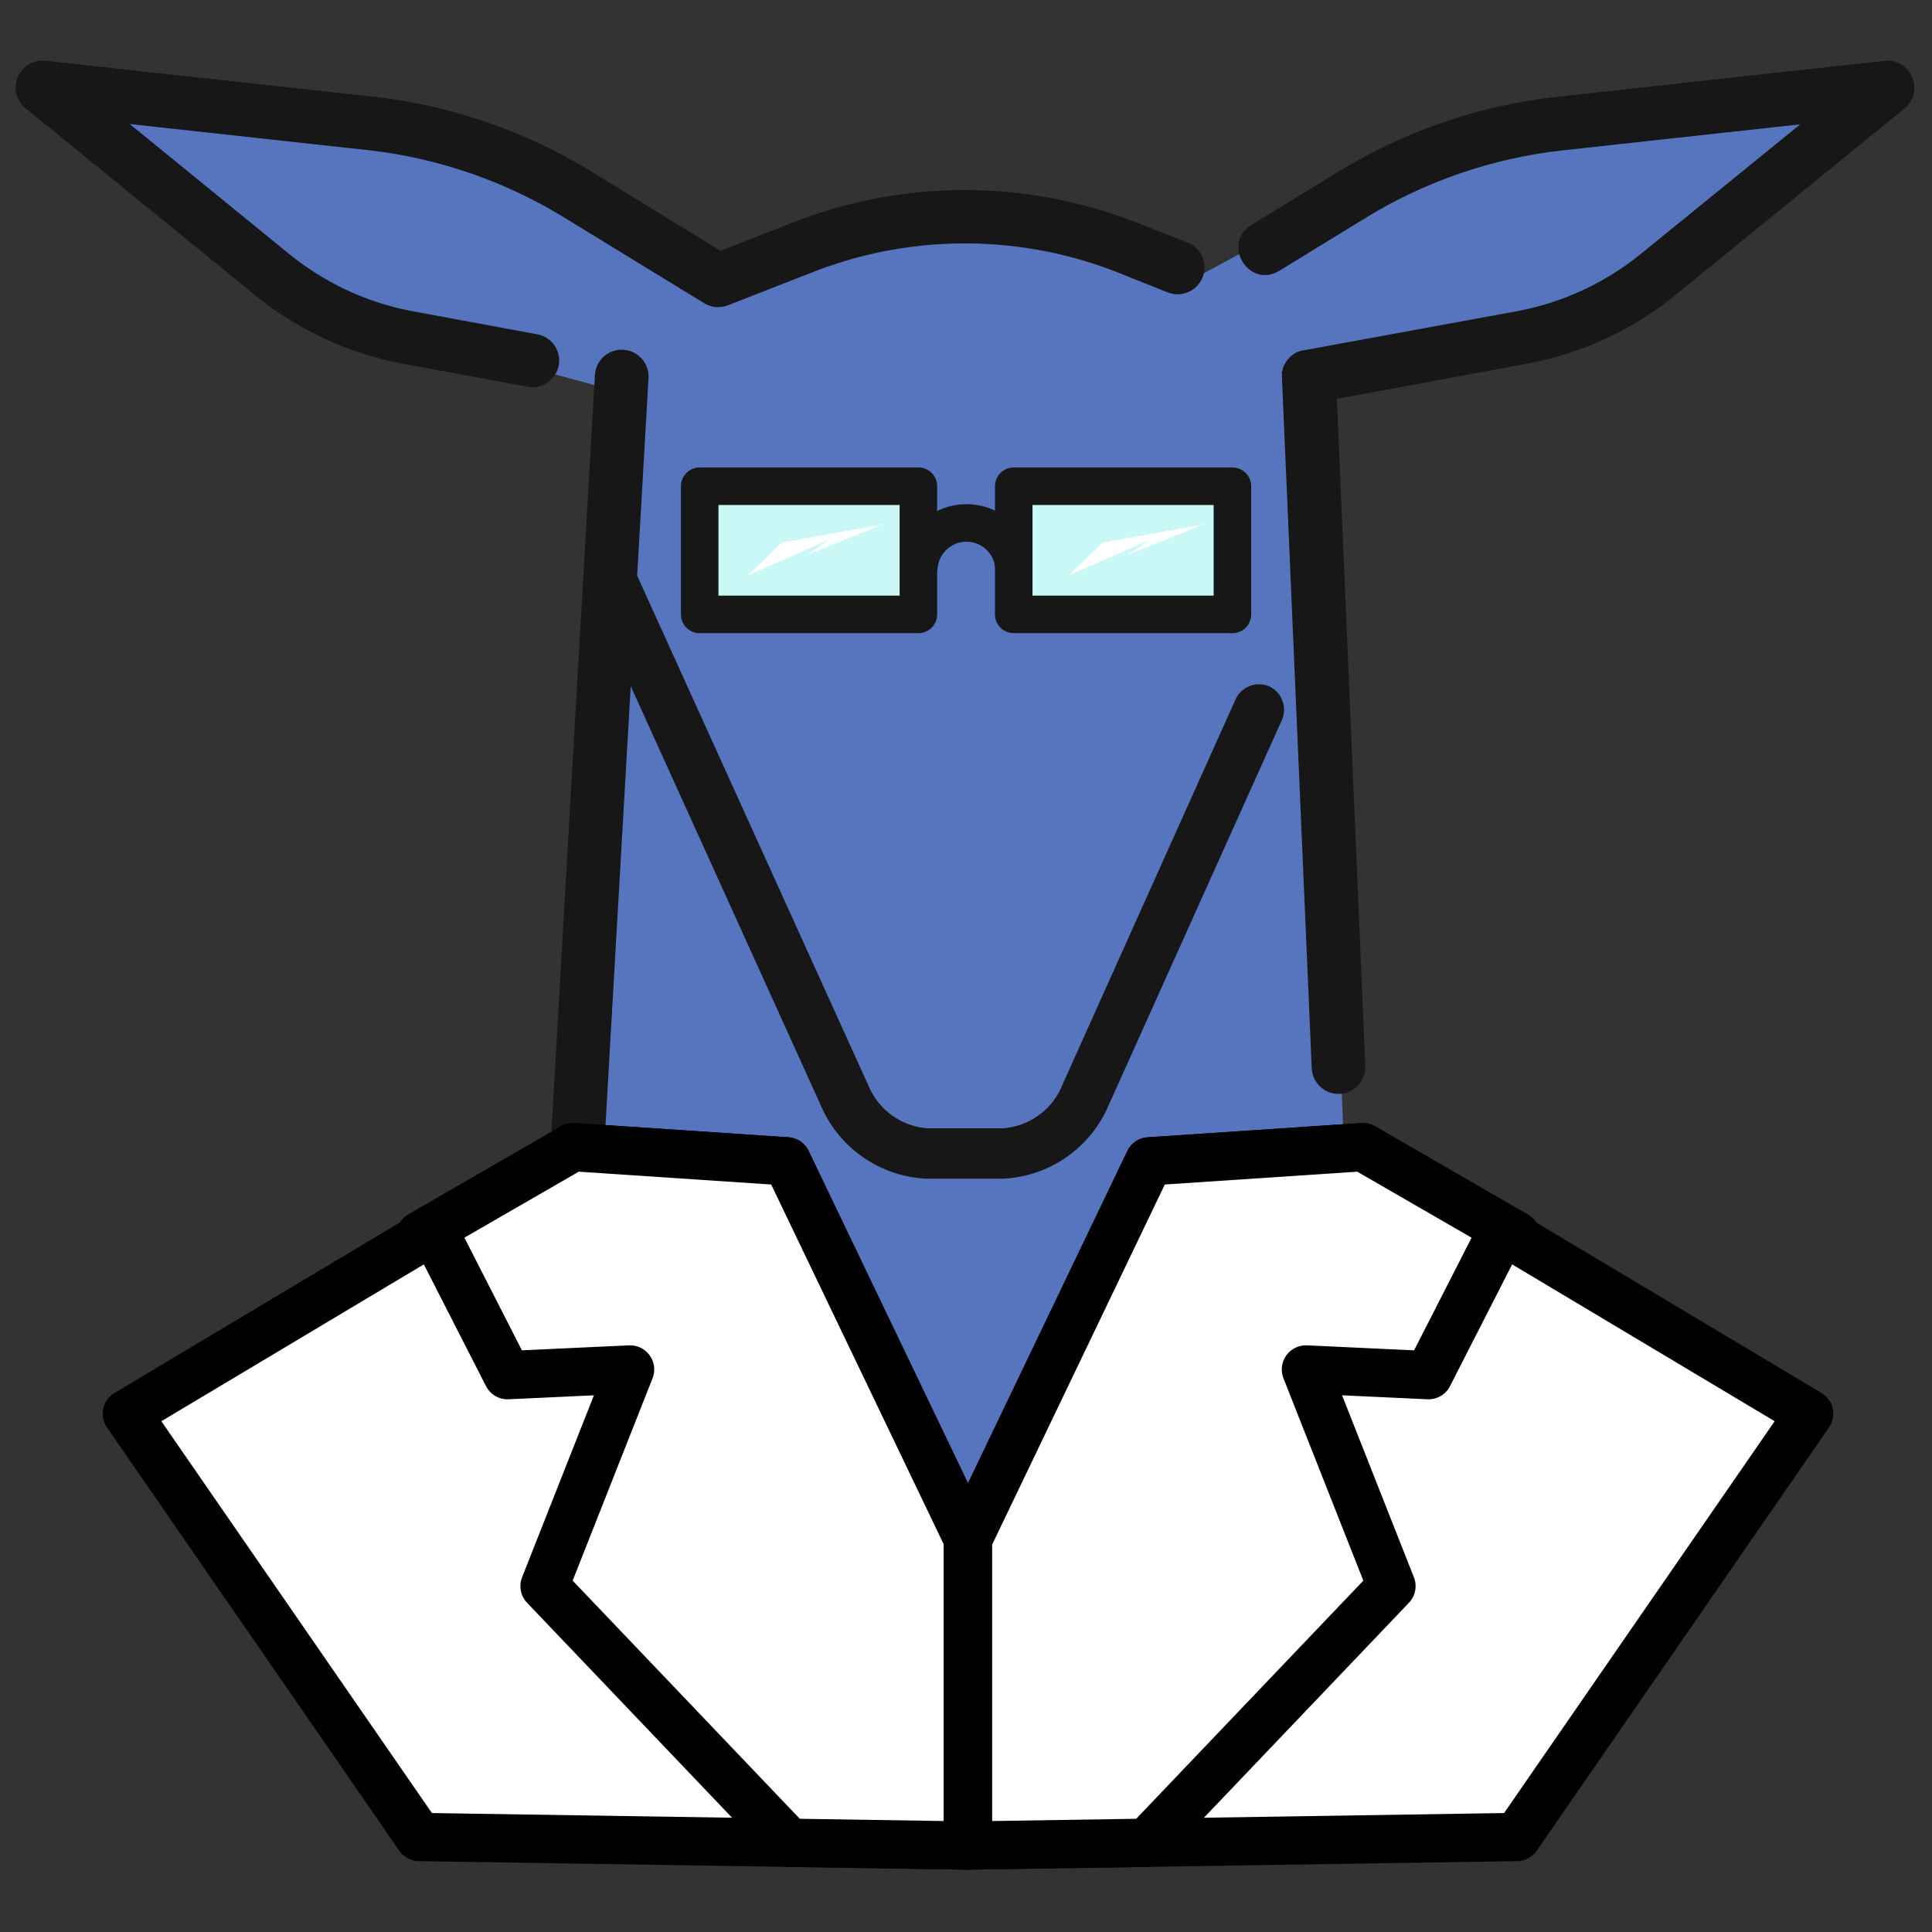 <?xml version="1.0" encoding="UTF-8" standalone="no"?>
<svg
   viewBox="0 0 30.375 30.375"
   version="1.1"
   id="svg3"
   sodipodi:docname="science_biche_blouse.svg"
   inkscape:version="1.4.2 (1:1.4.2+202505120737+ebf0e940d0)"
   inkscape:export-filename="science_biche__blouse.png"
   inkscape:export-xdpi="426.06403"
   inkscape:export-ydpi="426.06403"
   width="30.375"
   height="30.375"
   xml:space="preserve"
   xmlns:inkscape="http://www.inkscape.org/namespaces/inkscape"
   xmlns:sodipodi="http://sodipodi.sourceforge.net/DTD/sodipodi-0.dtd"
   xmlns="http://www.w3.org/2000/svg"
   xmlns:svg="http://www.w3.org/2000/svg"
   xmlns:rdf="http://www.w3.org/1999/02/22-rdf-syntax-ns#"
   xmlns:cc="http://creativecommons.org/ns#"
   xmlns:dc="http://purl.org/dc/elements/1.1/"><rect x="0" y="0" width="30.375" height="30.375" fill="#333333" stroke="none"/><sodipodi:namedview
     id="namedview3"
     pagecolor="#505050"
     bordercolor="#ffffff"
     borderopacity="1"
     inkscape:showpageshadow="0"
     inkscape:pageopacity="0"
     inkscape:pagecheckerboard="1"
     inkscape:deskcolor="#505050"
     inkscape:zoom="12.868431"
     inkscape:cx="14.570541"
     inkscape:cy="15.775039"
     inkscape:window-width="1920"
     inkscape:window-height="1131"
     inkscape:window-x="0"
     inkscape:window-y="0"
     inkscape:window-maximized="1"
     inkscape:current-layer="svg3"
     showguides="true" /><defs
     id="defs1"><style
       id="style1">.a{fill:#231f20;}</style></defs><title
     id="title1">deer_icon</title><g
     id="g1"
     transform="matrix(1.016,0,0,1.016,-79.482,-78.466)"><path
       style="fill:#5775bf;fill-opacity:1;stroke:none;stroke-width:0.582;stroke-linecap:round;stroke-linejoin:round;stroke-dasharray:none;stroke-opacity:1"
       d="m 87.82,83.297 -5.039,-1.378 -3.716,-3.223 6.084,0.658 3.322,1.513 0.559,0.625 2.894,-0.724 h 2.894 l 1.776,0.756"
       id="path8"
       sodipodi:nodetypes="ccccccccc" /><path
       style="fill:#5775bf;fill-opacity:1;stroke:none;stroke-width:0.582;stroke-linecap:round;stroke-linejoin:round;stroke-dasharray:none;stroke-opacity:1"
       d="m 87.793,82.599 -0.704,20.991 12.3,0.035 -0.855,-20.456 -2.236,-1.94"
       id="path10"
       sodipodi:nodetypes="ccccc" /><path
       style="fill:#5775bf;fill-opacity:1;stroke:none;stroke-width:0.582;stroke-linecap:round;stroke-linejoin:round;stroke-dasharray:none;stroke-opacity:1"
       d="m 96.565,81.618 4.008,-2.166 4.045,-0.625 2.565,-0.197 -3.059,2.763 -1.316,1.085 -4.243,0.724 0.066,3.223"
       id="path9"
       sodipodi:nodetypes="cccccccc" /><g
       id="g4"
       transform="matrix(0.166,0,0,0.166,78.472,78.17)"
       style="fill:#171717;fill-opacity:1"><path
         class="a"
         d="m 268.22,365.41 a 2.5,2.5 0 0 0 -2,-2.91 l -11.58,-2.14 A 25.79,25.79 0 0 1 243.07,355 l -14.84,-12.1 22.17,2.43 a 44.5,44.5 0 0 1 18.3,6.27 l 13.07,8 a 2.5,2.5 0 0 0 2.22,0.2 l 7.88,-3.08 a 38.89,38.89 0 0 1 28.42,0 l 4.71,1.88 a 2.501,2.501 0 1 0 1.82,-4.66 l -4.73,-1.85 a 43.88,43.88 0 0 0 -32.07,0 l -6.72,2.63 -12,-7.37 a 49.54,49.54 0 0 0 -20.37,-7 L 220.36,337 a 2.5,2.5 0 0 0 -1.85,4.42 l 21.41,17.44 a 30.8,30.8 0 0 0 13.81,6.39 l 11.58,2.14 a 2.5,2.5 0 0 0 2.91,-2 z"
         transform="translate(-217.59,-337)"
         id="path1"
         style="fill:#171717;fill-opacity:1" /><path
         class="a"
         d="m 394.39,338.53 c -0.425,-1.025 -1.477,-1.645 -2.58,-1.52 l -30.59,3.36 c -7.221,0.811 -14.176,3.201 -20.37,7 l -8.06,4.94 c -2.84,1.747 -0.22,6.007 2.62,4.26 l 8.06,-4.94 c 5.566,-3.407 11.814,-5.547 18.3,-6.27 L 383.95,342.93 369.1,355 c -3.346,2.721 -7.32,4.561 -11.56,5.35 L 337.63,364 h -0.09 l -0.26,0.08 -0.22,0.08 -0.22,0.12 -0.2,0.13 -0.18,0.15 -0.18,0.17 -0.15,0.18 -0.14,0.19 c 0,0.07 -0.08,0.14 -0.12,0.21 -0.04,0.07 -0.07,0.14 -0.1,0.22 -0.03,0.08 -0.05,0.15 -0.07,0.23 -0.02,0.08 0,0.16 -0.06,0.24 -0.06,0.08 0,0.16 0,0.24 -0.005,0.087 -0.005,0.173 0,0.26 v 0.1 l 2.775,64.353 c 0.074,1.322 1.166,2.357 2.49,2.36 h 0.15 c 1.378,-0.081 2.43,-1.262 2.35,-2.64 L 340.76,368.52 358.5,365.24 c 5.065,-0.941 9.814,-3.138 13.81,-6.39 l 21.41,-17.44 c 0.828,-0.711 1.099,-1.877 0.67,-2.88 z"
         transform="translate(-217.59,-337)"
         id="path2"
         style="fill:#171717;fill-opacity:1"
         sodipodi:nodetypes="cccccccccccccccccccccsssscccccccccccc" /><path
         class="a"
         d="m 334.48,395.34 a 2.4,2.4 0 0 0 -3.17,1.2 L 314.93,433 a 6.48,6.48 0 0 1 -5.32,3.52 h -7 a 6.49,6.49 0 0 1 -5.32,-3.54 L 275.53,385 l 1.06,-18.41 a 2.504,2.504 0 0 0 -5,-0.29 l -5,87 a 2.5,2.5 0 0 0 2.35,2.64 h 0.15 a 2.5,2.5 0 0 0 2.49,-2.36 l 3.35,-58.28 17.93,39.55 a 11.27,11.27 0 0 0 9.7,6.37 h 7 a 11.27,11.27 0 0 0 9.7,-6.36 l 16.38,-36.42 a 2.4,2.4 0 0 0 -1.16,-3.1 z"
         transform="translate(-217.59,-337)"
         id="path3"
         style="fill:#171717;fill-opacity:1" /></g><g
       id="g7"
       style="stroke:#171717;stroke-opacity:1"
       transform="matrix(0.166,0,0,0.166,78.473,78.17)"><path
         id="path7"
         style="fill:none;fill-opacity:1;stroke:#171717;stroke-width:3.5;stroke-linecap:round;stroke-linejoin:round;stroke-dasharray:none;stroke-opacity:1"
         d="m 84.219,46.984 v 0 c 0.276,-2.226 2.167,-3.898 4.41,-3.898 2.243,4.1e-4 4.134,1.672 4.41,3.898"
         sodipodi:nodetypes="cccc" /><g
         id="g5"
         transform="translate(0.6)"
         style="fill:#c9f8f7;fill-opacity:1;stroke:#171717;stroke-opacity:1"><rect
           style="fill:#c9f8f7;fill-opacity:1;stroke:#171717;stroke-width:3.5;stroke-linejoin:round;stroke-dasharray:none;stroke-opacity:1"
           id="rect3"
           width="20.386"
           height="11.949"
           x="92.439"
           y="39.665" /><rect
           style="fill:#c9f8f7;fill-opacity:1;stroke:#171717;stroke-width:3.5;stroke-linejoin:round;stroke-dasharray:none;stroke-opacity:1"
           id="rect4"
           width="20.386"
           height="11.949"
           x="63.164"
           y="39.665" /></g></g><path
       style="fill:#ffffff;fill-opacity:1;stroke:none;stroke-width:0.582;stroke-linejoin:round;stroke-dasharray:none;stroke-opacity:1"
       d="m 95.293,85.625 -0.528,0.511 1.241,-0.546 -0.326,0.229 1.179,-0.475 z"
       id="path5" /><path
       style="fill:#ffffff;fill-opacity:1;stroke:none;stroke-width:0.582;stroke-linejoin:round;stroke-dasharray:none;stroke-opacity:1"
       d="m 90.33,85.625 -0.528,0.511 1.241,-0.546 -0.326,0.229 1.179,-0.475 z"
       id="path6" /><g
       id="g38"
       transform="matrix(0.166,0,0,0.166,78.473,77.835)"><g
         id="g18"
         transform="translate(-287.674,-467.815)"><path
           style="fill:#ffffff;fill-opacity:1;stroke:#000000;stroke-width:4.5;stroke-linecap:round;stroke-linejoin:round;stroke-dasharray:none"
           d="m 298.036,595.959 41.597,-24.855 19.932,1.329 16.884,35.212 v 28.568 l -51.167,-0.797 z"
           id="path15"
           sodipodi:nodetypes="ccccccc" /><path
           style="fill:#ffffff;fill-opacity:1;stroke:#000000;stroke-width:4.5;stroke-linecap:round;stroke-linejoin:round;stroke-dasharray:none"
           d="m 326.528,578.668 6.992,13.697 11.427,-0.532 -7.973,20.197 22.817,23.924 16.656,0.26 v -28.568 l -16.884,-35.212 -19.932,-1.329 -14.239,8.219 z"
           id="path16" /></g><g
         id="g19"
         transform="matrix(-1,0,0,1,465.223,-467.815)"><path
           style="fill:#ffffff;fill-opacity:1;stroke:#000000;stroke-width:4.5;stroke-linecap:round;stroke-linejoin:round;stroke-dasharray:none"
           d="m 298.036,595.959 41.597,-24.855 19.932,1.329 16.884,35.212 v 28.568 l -51.167,-0.797 z"
           id="path18"
           sodipodi:nodetypes="ccccccc" /><path
           style="fill:#ffffff;fill-opacity:1;stroke:#000000;stroke-width:4.5;stroke-linecap:round;stroke-linejoin:round;stroke-dasharray:none"
           d="m 326.528,578.668 6.992,13.697 11.427,-0.532 -7.973,20.197 22.817,23.924 16.656,0.26 v -28.568 l -16.884,-35.212 -19.932,-1.329 -14.239,8.219 z"
           id="path19" /></g></g></g></svg>
